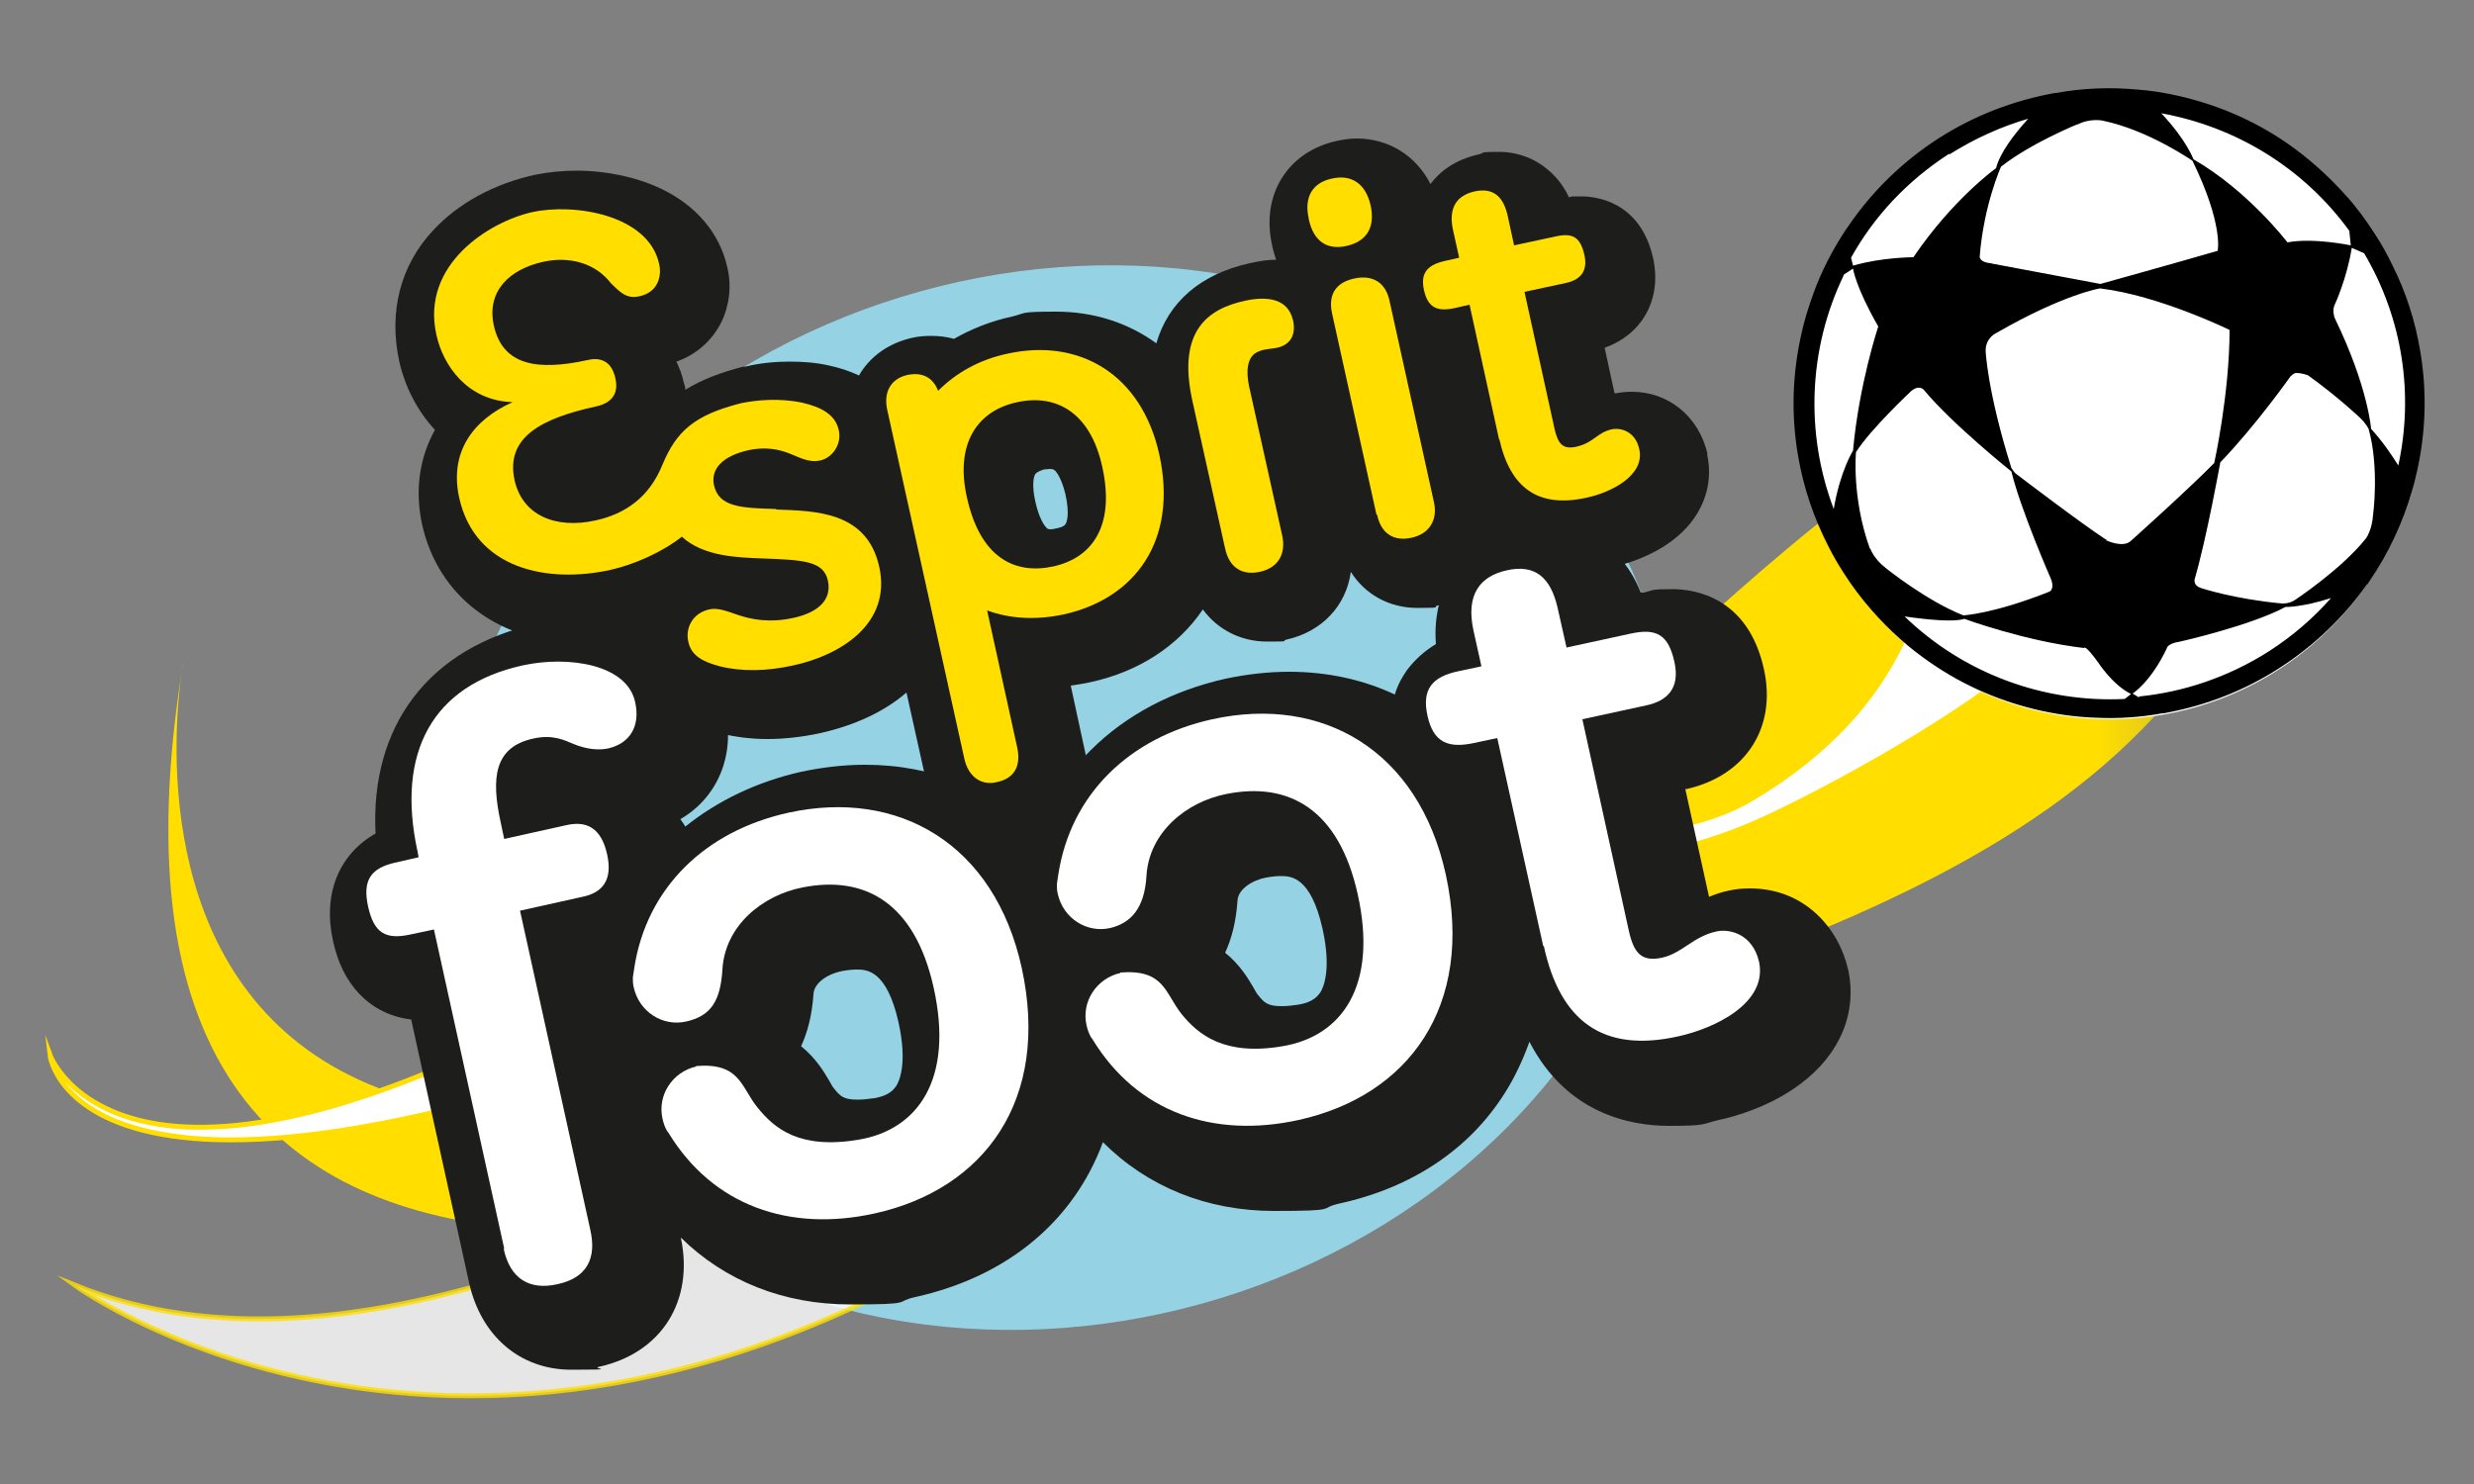 <?xml version="1.0" encoding="UTF-8"?>
<svg xmlns="http://www.w3.org/2000/svg" xmlns:xlink="http://www.w3.org/1999/xlink" version="1.1" viewBox="0 0 500 300">
  <rect x="0" y="0" width="500" height="300" fill="#808080" stroke="none"/>
  <defs>
    <style>
      .cls-1 {
        fill: none;
      }

      .cls-2 {
        fill: #ffde00;
      }

      .cls-3 {
        fill: #1d1d1b;
      }

      .cls-4 {
        opacity: .8;
      }

      .cls-4, .cls-5 {
        stroke: #ffde00;
        stroke-miterlimit: 10;
        stroke-width: 1px;
      }

      .cls-4, .cls-5, .cls-6 {
        fill: #fff;
      }

      .cls-7 {
        fill: #95d3e4;
      }

      .cls-8 {
        fill: url(#Dégradé_sans_nom_22);
      }
    </style>
    <linearGradient id="Dégradé_sans_nom_22" data-name="Dégradé sans nom 22" x1="34.1" y1="159.3" x2="467.7" y2="159.3" gradientUnits="userSpaceOnUse">
      <stop offset=".9" stop-color="#ffde00"/>
      <stop offset="1" stop-color="#ffde00" stop-opacity=".2"/>
    </linearGradient>
  </defs>
  <!-- Generator: Adobe Illustrator 28.6.0, SVG Export Plug-In . SVG Version: 1.2.0 Build 709)  -->
  <g>
    <g id="Calque_1">
      <g>
        <ellipse class="cls-7" cx="214.4" cy="161.2" rx="124.5" ry="106.2" transform="translate(-35.3 63.2) rotate(-15.5)"/>
        <path class="cls-4" d="M462.3,48.9s-12.7,66.8-50.7,66c-101.2-2.3-285.1,189.9-396.5,144.9,0,0,87,63.5,203.9-23.5,79.1-58.9,135.9-34.9,198.1-100.9,23.7-25.1,18.4-25.9,45.2-86.5Z"/>
        <path class="cls-8" d="M37.1,133.5S.3,321.2,300.9,161.3c34.4-18.3,99.2-109.4,166.8-88.7-13.4,84.4-67.6,113.4-211.2,150.1-80.9,20.6-247.1,77.9-219.4-89.2Z"/>
        <path class="cls-5" d="M388.5,90.4s13,42.8-34.4,71c-39.1,23.3-136.4-18.2-225.9,34.3-102.6,60.1-118.1,17.6-118.1,17.6,0,0,5.4,48.5,163.3-17.7,117-49.1,130.2-5.4,183.9-30.4,25.2-11.8,106.8-57.2,42-64.1"/>
        <ellipse class="cls-7" cx="220.5" cy="194.9" rx="75.7" ry="67.4" transform="translate(-44.1 66) rotate(-15.5)"/>
        <circle class="cls-6" cx="426.3" cy="82.1" r="63.3"/>
        <path d="M478.4,118.2c.1-.2.3-.4.4-.6,3.9-5.7,6.8-11.9,8.7-18.5.4-1.3.7-2.6,1-3.9,1.8-8.1,2-16.3.6-24.4-1-5.9-2.8-11.6-5.5-17-1.1-2.3-2.3-4.5-3.7-6.6-1.8-2.8-3.7-5.4-5.9-7.8-3.5-3.9-7.4-7.4-11.7-10.4-6.8-4.7-14.3-7.9-22.4-9.7-2.7-.6-5.3-1-8-1.2-5.5-.5-10.9-.3-16.4.7,0,0-.1,0-.2,0-8.3,1.5-16.2,4.5-23.4,9.1-7.2,4.6-13.4,10.6-18.2,17.6-.3.4-.6.9-.9,1.3-2.6,4-4.7,8.1-6.3,12.5-1,2.8-1.9,5.6-2.5,8.5-1.8,8.1-2,16.3-.6,24.4,1.1,6.4,3.2,12.6,6.2,18.4.9,1.8,1.9,3.5,3,5.2,1.7,2.7,3.6,5.2,5.7,7.6,3.5,4,7.5,7.6,11.9,10.6,6.8,4.7,14.3,7.9,22.4,9.7,3.7.8,7.5,1.3,11.2,1.4,4.4.2,8.8-.1,13.2-.9.3,0,.5,0,.8-.1,8.1-1.5,15.8-4.5,22.8-9,7-4.5,13-10.2,17.8-17ZM377.9,110.9c-3.7-10.3-2.8-19.5-2.8-19.5,2.9-4.6,11-12.2,11-12.2,1.7-1.6,2.7-.4,2.7-.4,5.8,7,17.7,16.5,17.7,16.5,1.9,7.8,7.9,21.5,7.9,21.5,1,2.3-.2,2.8-.2,2.8-11.3,4.5-17.4,4.8-17.4,4.8-7.4-2.9-15.6-9.5-15.6-9.5-2.6-2-3.2-4-3.2-4ZM425.8,109.2c-5.1-3.3-18.2-13.3-18.2-13.3-.5-.3-1.1-1.3-1.1-1.3-4.9-15.6-5.2-23.7-5.2-23.7,0-2.7,2.2-3.6,2.2-3.6,13.5-7.8,20.9-9,20.9-9,11.9,1.4,26.2,8.4,26.2,8.4,0,12.9-3.1,26.9-3.1,26.9-5.3,5.4-16.8,15.7-16.8,15.7-1.6,1.6-5.1-.1-5.1-.1ZM419.8,25.2c2.7-1.4,5.2-.8,5.2-.8,9.2,1.9,18.1,8.1,18.1,8.1,6.3,12.9,5.1,18.2,5.1,18.2-7.2,2.1-23.7,6.7-23.7,6.7l-22.9-4.3c-1.5-.3-1.5-1.2-1.5-1.2.8-10.4,4.3-18.2,4.3-18.2,6.1-4.8,15.5-8.6,15.5-8.6ZM448.7,93.5c7.3-7.6,14.2-17.4,14.2-17.4.7-.7,1.1-.7,1.1-.7,1.4,0,2.5.5,2.5.5,6.1,4.4,10.4,8.5,10.4,8.5,1.2,1.1,1.8,2.3,1.8,2.3,2.2,7.9.9,17.4.9,17.4-.2,3-1.4,4.7-1.4,4.7-5,6.3-14.4,12.5-14.4,12.5-1.2.8-2.6.7-2.6.7-9.7-.9-16.3-3.1-16.3-3.1-1.9-.6-1.3-2-1.3-2,2.4-8.3,5.1-23.3,5.1-23.3ZM484.7,94.1c-1.5-2.4-3.3-5-5.5-7.4,0,0-.6-8.5-7.3-22.3,0,0-.7-1.6,0-2.9,0,0,2.4-5.2,3.4-11.4l2.5,1.1c7.9,13.4,10,28.7,6.9,42.9ZM474.8,46.7l.3,2.9s-7.6-1.6-12.8-.6c0,0-7.9-10.4-19-16.8,0,0-1.4-3.9-6.5-9.3,14.9,2.7,28.7,10.9,38.1,23.9ZM394,31.2c5.1-3.2,10.4-5.6,15.9-7.2-2.9,3.2-5.7,6.9-6.5,10,0,0-8.7,6.2-16.7,18,0,0-6.4,0-12.2,1.7l-.4-1.6c4.6-8.3,11.3-15.5,19.8-21ZM372.5,55.6l2-1.3s.5,3.7,5.1,11.7c0,0-3.9,11.7-5.1,25.1,0,0-2.6,4.1-3.9,11.8-5.9-15.6-5-32.7,2-47.2ZM384.8,124.6c4.9.7,10.1,1.2,12.2.5,0,0,12.2,4.5,24.2,5.9,0,0,.1-.9,2.9,3,0,0,2.9,4.5,6.6,6.3l-1.3,1c-16.3.8-32.5-5.1-44.5-16.7ZM432.3,141l-1.3-.8s3.6-2.2,6.9-9.1c0,0,0-1,2.7-1.4,0,0,14.2-3.2,21.3-7,0,0,3.3.1,9.2-1.8-3.6,4.1-7.8,7.7-12.6,10.8-8.2,5.2-17.2,8.2-26.2,9.1Z"/>
        <g>
          <path class="cls-1" d="M215.3,106.1c0-.2.9-1.8,0-6.2-.7-3.3-1.8-4.5-2.1-4.7-.2-.2-.3-.3-1-.3h0c-.3,0-.7,0-1.2.1-.7.1-1.5.4-1.8,1-.4.7-.6,2.5,0,5.3.9,3.9,2,5.2,2.3,5.5.2.2.3.3.9.3s.8,0,1.3-.2c.4,0,1.4-.4,1.7-.8Z"/>
          <path class="cls-1" d="M124.6,96.2c-2.6.6-4.3,1.2-5.4,1.7.6,0,1.3-.1,2-.3,1.4-.3,2.5-.7,3.4-1.4Z"/>
          <path class="cls-3" d="M345.1,91.8c-1.7-7.5-7.8-12.6-15.3-12.6-1.1,0-2.2.1-3.2.3-.1,0-.2,0-.3,0l-2-9.2c7.6-2.7,11.6-9.8,9.8-18.1-2.6-11.6-11.7-12.5-14.5-12.5s-1.7,0-2.5.2c-.8-1.7-1.8-3.2-3.1-4.5-2.9-3-6.8-4.7-11.1-4.7s-2.7.2-4,.5c-5,1.1-8,3.6-9.8,6-2.9-5.7-8.4-9.2-14.9-9.2h0c-1.4,0-2.7.2-4.1.5-9.9,2.2-15.3,10.9-13,21.1.2,1,.5,2,.8,2.9-1.7,0-3.5.3-5.3.7-10,2.2-16.5,7.9-18.9,16.2-5.8-4.2-12.7-6.4-20.3-6.4s-5.9.3-8.9,1c-4.2.9-8.2,2.5-11.7,4.5-1.4-.4-3-.6-4.6-.6-1.3,0-2.6.1-3.9.4-4.8,1.1-8.5,3.8-10.7,7.6-1.7-.8-3.7-1.5-6-2-2.6-.6-5.3-.8-8.1-.8s-6,.3-8.8,1h-.2s-.2,0-.2,0c-4.7,1.2-8.6,2.7-11.8,4.7,0-.5-.1-.9-.3-1.4-.3-1.6-.9-3-1.5-4.3,4-1.4,7.2-4.2,9.1-8,1.6-3.3,2.1-7.3,1.2-11-1.5-6.9-6.3-12.6-13.5-16-4.9-2.3-10.9-3.6-17-3.6-2.9,0-5.7.3-8.2.8-8.4,1.8-15.7,5.8-20.7,11.2-6.7,7.1-9.1,16.6-6.9,26.6,1.1,4.9,3.5,9.8,7.2,13.8-3.1,5.6-4.1,12.1-2.6,19.1,3.3,14.8,15.8,24.1,32.7,24.1s7.3-.4,10.9-1.2c.9-.2,1.8-.4,2.6-.7-.4,2.2-.4,4.5,0,6.9,1.8,8.4,8.8,11.8,14.3,13.2,2.9.7,6,1.1,9.3,1.1s7-.4,10.7-1.2c7.1-1.6,13-4.4,17.4-8.2l4.2,18.9c1.8,8,8.2,13.4,15.9,13.4s2.5-.1,3.7-.4c5.8-1.3,8.9-4.6,10.5-7.2,1.6-2.5,3.2-6.8,1.8-12.7l-2.9-13.4c1.3-.2,2.7-.4,4-.7,9.7-2.1,17.7-7.3,22.7-14.7,3,4.1,7.7,6.5,13,6.5s2.6-.1,3.9-.4c7.2-1.6,12.1-6.9,13-13.7,2.9,4.6,7.8,7.3,13.5,7.3s2.7-.2,4.1-.5c4.6-1,8.5-3.7,10.8-7.4,1-1.6,1.7-3.5,2.1-5.4,4.1,3.8,9.3,5.8,15.5,5.8s4.6-.3,7.1-.8c2.5-.6,7.4-2,11.7-5.2,6-4.4,8.7-11,7.2-17.6ZM212.4,107c-.6,0-.7-.1-.9-.3-.3-.3-1.5-1.7-2.3-5.5-.6-2.8-.4-4.6,0-5.3.3-.5,1.2-.8,1.8-1,.4,0,.8-.1,1.2-.1h0c.7,0,.8.2,1,.3.3.3,1.3,1.5,2.1,4.7,1,4.4.2,6,0,6.2-.3.5-1.3.7-1.7.8-.5.1-.9.2-1.3.2Z"/>
        </g>
        <g>
          <path class="cls-1" d="M258.8,177.2c-.9,0-1.9.1-2.9.3-2.7.5-5.7,2.4-5.8,4.7-.3,4.2-1.2,7.7-2.5,10.5,3,2.5,4.7,5.3,5.7,7,.4.6.8,1.3,1,1.6,1.2,1.5,1.9,2.2,4.7,2.2s2.2-.1,3.4-.3c3.1-.5,4-1.9,4.3-2.3.8-1.1,2.4-4.7.5-12.9-2.4-10.7-6.5-10.7-8.5-10.7Z"/>
          <path class="cls-1" d="M173.1,196c-.9,0-1.9.1-2.9.3-2.7.5-5.7,2.4-5.8,4.7-.3,4.2-1.2,7.7-2.5,10.5,3,2.5,4.7,5.3,5.7,7,.4.6.8,1.3,1,1.6,1.2,1.5,1.9,2.2,4.7,2.2s2.2-.1,3.4-.3c3.1-.5,4-1.9,4.3-2.3.8-1.1,2.4-4.7.5-12.9-2.4-10.7-6.5-10.7-8.5-10.7Z"/>
          <path class="cls-3" d="M373.5,196c-1.8-8.1-8.6-16.4-19.8-16.4-1.4,0-2.8.1-4.1.4-1.6.3-3,.8-4.2,1.3l-4.8-21.8h.3c11.9-2.7,18.2-12.4,15.6-24.2-3.2-14.6-14-16.2-18.5-16.2s-3.7.2-5.8.7h-.6c-4.8-12.3-15.5-13.4-19-13.4s-3.5.2-5.3.6c-11.5,2.5-18,11.6-17.1,23.2-2.3,1.4-4.2,3.1-5.8,5.2-.9,1.3-1.9,2.9-2.5,5-6.4-3-13.6-4.6-21.4-4.6h0c-4.2,0-8.5.5-12.8,1.4-10.7,2.4-20.1,7.3-27.2,14.4-4.9,4.8-8.6,10.6-11,16.9-8.9-8.9-20.9-13.9-34.7-13.9h0c-4.2,0-8.5.5-12.8,1.4-8.9,2-16.9,5.8-23.5,11.1-.3-.5-.6-1-1-1.5,7.4-4.3,11.1-12.7,9.1-22-2.4-11.5-13.2-18.6-28.2-18.6s-6.7.4-9.9,1.1c-21.8,4.8-33.7,20.6-32.6,42.4-7.4,4.2-10.7,12.2-8.6,21.7,1,4.6,2.8,8.1,5.4,10.8,2,2.1,5.4,4.5,10.4,5.1l11.7,53.2c2.4,10.8,10.3,17.6,20.7,17.6s3.7-.2,5.6-.6c12.6-2.8,19.2-13.3,16.5-26.1,9,8.8,20.8,13.5,34.2,13.5s8.7-.5,13.2-1.5c18.9-4.2,32.1-15.6,37.9-31.3,9,9,21,13.9,34.6,13.9s8.7-.5,13.2-1.5c14.6-3.2,26.2-10.9,33.4-22.3,2.1-3.3,3.7-6.8,5-10.4,7.5,14.5,20.3,17,28.2,17s6.6-.4,10.1-1.2c2.9-.6,10.3-2.6,16.5-7.3,8-6,11.5-14.4,9.6-23.2ZM181,219.7c-.3.4-1.2,1.8-4.3,2.3-1.3.2-2.4.3-3.4.3-2.8,0-3.5-.7-4.7-2.2-.3-.3-.6-.9-1-1.6-1-1.7-2.7-4.6-5.7-7,1.3-2.8,2.2-6.2,2.5-10.5.1-2.4,3.1-4.2,5.8-4.7,1.1-.2,2.1-.3,2.9-.3,2,0,6.1,0,8.5,10.7,1.8,8.2.2,11.8-.5,12.9ZM266.7,200.8c-.3.4-1.2,1.8-4.3,2.3-1.3.2-2.4.3-3.4.3-2.8,0-3.5-.7-4.7-2.2-.3-.3-.6-.9-1-1.6-1-1.7-2.7-4.6-5.7-7,1.3-2.8,2.2-6.2,2.5-10.5.1-2.4,3.1-4.2,5.8-4.7,1.1-.2,2.1-.3,2.9-.3,2,0,6.1,0,8.5,10.7,1.8,8.2.2,11.8-.5,12.9Z"/>
        </g>
        <g>
          <path class="cls-2" d="M156.9,102.9c-7.2-.2-11.6-.4-12.6-4.8-.7-3.2,1.6-5.9,7-7.1,2.4-.5,4.9-.5,7.5.4,2.6.9,4.4,2.2,6.9,1.7s4.5-3.3,3.8-6.2c-.7-3.1-3.5-4.6-7.4-5.5-4.8-1-9.3-.5-12.3.1-9.5,2.4-13.1,5.7-15.9,12.4-2.7,6.7-7.6,10-13.5,11.3-8.1,1.8-14.8-1-16.4-8.1-1.9-8.7,5.4-12.5,16.3-14.9,2.9-.6,4.8-2.2,4.1-5.6s-2.8-4.5-5.7-3.8c-10.1,2.2-17.1,1.1-18.9-7-1.5-6.9,3.1-11.4,10.1-12.9,5.1-1.1,10.4.2,13.6,4.4,1.7,1.6,3,3.2,5.7,2.6,3.8-.8,4.6-4.1,4-6.6-2.2-9.9-17.2-12.3-25.7-10.4s-22.5,10.5-19.3,24.8c1.3,6,6.1,13.3,15.4,13.6-8.1,3.6-12.8,10.2-10.8,19.3,3.2,14.5,17.9,17.4,30.6,14.6,4.8-1.1,10.3-3.5,14.4-6.7,4.4,4,11.1,4.2,16.5,4.4,8,.3,12.1.5,13,4.4s-1.9,6.5-6.9,7.6c-5,1.1-8.6.3-11.3-.6-2.3-.8-4.1-1.5-5.8-1.1-3.4.8-4.8,3.8-4.2,6.5.6,2.9,3,4.1,6.4,5,4.4,1.1,9.6,1,14.9-.2,9.6-2.1,19.8-8.5,17.3-19.9-2.5-11.3-13-11.3-20.9-11.6Z"/>
          <path class="cls-2" d="M203.6,71.5c-5.7,1.2-10.4,3.9-14,7.5-1.1-2.8-3.3-3.8-6.2-3.2-3.2.7-4.9,3.3-4.1,7l15.6,70.6c.8,3.6,3.4,5.5,6.6,4.7,3.3-.7,4.9-3,4.1-6.9l-6.1-27.8c4.6,1.7,9.9,2,15.5.8,14.4-3.2,23.1-14.9,19.3-32.3-3.6-16.3-16.2-23.6-30.7-20.4ZM212.9,114.5c-7.8,1.7-14.8-1.7-17.5-14-2.4-10.8,2.1-17.5,10.2-19.2,7.8-1.7,14.8,2,17.2,13.2,2.6,12-2.2,18.3-9.9,20Z"/>
          <path class="cls-2" d="M261.3,64.6c.7,3.1-.5,5.1-3.2,5.7-1.5.3-2.4.2-3.6.7-2.7.9-2.6,4.4-2.1,6.9l6.7,30.2c.9,3.9-.8,6.7-4.5,7.5s-6.2-1-7-4.7l-6.6-29.8c-3.2-14.4,3.3-18.7,10.6-20.3,4.6-1,8.7-.4,9.7,3.9Z"/>
          <path class="cls-2" d="M264.5,44.2c-1-4.4.8-7.3,4.7-8.1,3.9-.9,6.8,1,7.8,5.4,1,4.6-.9,7.3-4.8,8.2-3.9.9-6.7-.8-7.7-5.4ZM278.2,104.1l-9-40.8c-.8-3.8.8-6.2,4.5-7s6.3.8,7.1,4.4l9,40.8c.8,3.6-.9,6.4-4.5,7.2s-6.2-.8-7-4.7Z"/>
          <path class="cls-2" d="M303,89l-6-27.4-3.1.7c-3.3.7-5.3,0-6.1-3.6-.8-3.5.7-5.1,4-5.9l3.1-.7-1.2-5.4c-1.1-4.8.8-7.2,4.3-8,3.7-.8,5.8.9,6.7,4.9l1.3,6,8.4-1.8c3.5-.8,5,.2,5.8,3.7.8,3.5-1,5.1-3.7,5.7l-8.4,1.8,6.1,27.8c.7,3,1.7,4.1,4.4,3.5,3.5-.8,4.1-2.8,7.1-3.5,1.7-.4,4.8.3,5.6,4,1.2,5.4-5.9,8.8-10.6,9.8-9.9,2.2-15.5-2-17.7-11.9Z"/>
        </g>
        <g>
          <path class="cls-6" d="M101.9,252.4l-14.2-64.5-4.7,1c-5,1.1-7.4-.2-8.6-5.6s.6-7.8,5.4-8.9l4.8-1.1-.2-1.1c-4.4-20.1,3-33.7,21.3-37.7,9.2-2,21.2-.2,22.7,7.6,1,4.7-1.1,8.2-5.5,9.2-1.9.4-4.3.2-7-.9-1.7-.7-4.1-2-8.1-1.1-7.9,1.7-8.6,7.9-6.6,17l.7,3.3,12.6-2.8c4-.9,7,.5,8.2,5.9,1.2,5.4-1.1,7.8-5,8.6l-12.6,2.8,14.2,64.5c1.3,5.7-.6,9.7-6.6,11-5.7,1.3-9.6-1.1-10.9-7.1Z"/>
          <path class="cls-6" d="M311.9,191.3l-9.3-42.1-4.7,1c-5.1,1.1-8.2,0-9.4-5.5-1.2-5.4,1-7.9,6.2-9l4.7-1-1.6-7.2c-1.6-7.3,1.3-11,6.7-12.2,5.7-1.3,8.9,1.4,10.3,7.6l1.8,8,12.9-2.8c5.4-1.2,7.7.3,8.9,5.7,1.2,5.4-1.5,7.9-5.7,8.8l-12.9,2.8,9.4,42.8c1,4.5,2.6,6.3,6.7,5.4s6.3-4.3,11-5.3c2.6-.6,7.3.5,8.6,6.1,1.8,8.4-9,13.5-16.3,15.1-15.2,3.4-23.9-3-27.2-18.3Z"/>
          <path class="cls-6" d="M140.7,215.6c-4.8,1.1-7.9,5.8-6.8,10.6.2.9.5,1.7.9,2.4l.3.4c9,14.8,24.5,20.1,41.7,16.3,22.1-4.9,35.5-22.9,29.7-49.6-5.5-25.1-24.9-36.3-47.2-31.4-16.8,3.7-28.6,15.2-31.1,31.3l-.3,2c0,.7,0,1.4.2,2.1,1.1,4.8,5.8,7.9,10.6,6.8s6.9-3.9,7.3-10.5c.5-8.8,8-15,16.2-16.6,12.6-2.5,22.7,3.1,26.5,20.3,4.1,18.5-3.2,28.7-15.2,30.7s-17-2.3-20.4-6.5-3.5-9.1-12.4-8.4Z"/>
          <path class="cls-6" d="M226.4,196.7c-4.8,1.1-7.9,5.8-6.8,10.6.2.9.5,1.7.9,2.4l.3.4c9,14.8,24.5,20.1,41.7,16.3,22.1-4.9,35.5-22.9,29.7-49.6-5.5-25.1-24.9-36.3-47.2-31.4-16.8,3.7-28.6,15.2-31.1,31.3l-.3,2c0,.7,0,1.4.2,2.1,1.1,4.8,5.8,7.9,10.6,6.8,4.1-1,6.9-3.9,7.3-10.5.5-8.8,8-15,16.2-16.6,12.6-2.5,22.7,3.1,26.5,20.3,4.1,18.5-3.2,28.7-15.2,30.7-11.7,2-17-2.3-20.4-6.5-3.4-4.3-3.5-9.1-12.4-8.4Z"/>
        </g>
      </g>
    </g>
  </g>
</svg>